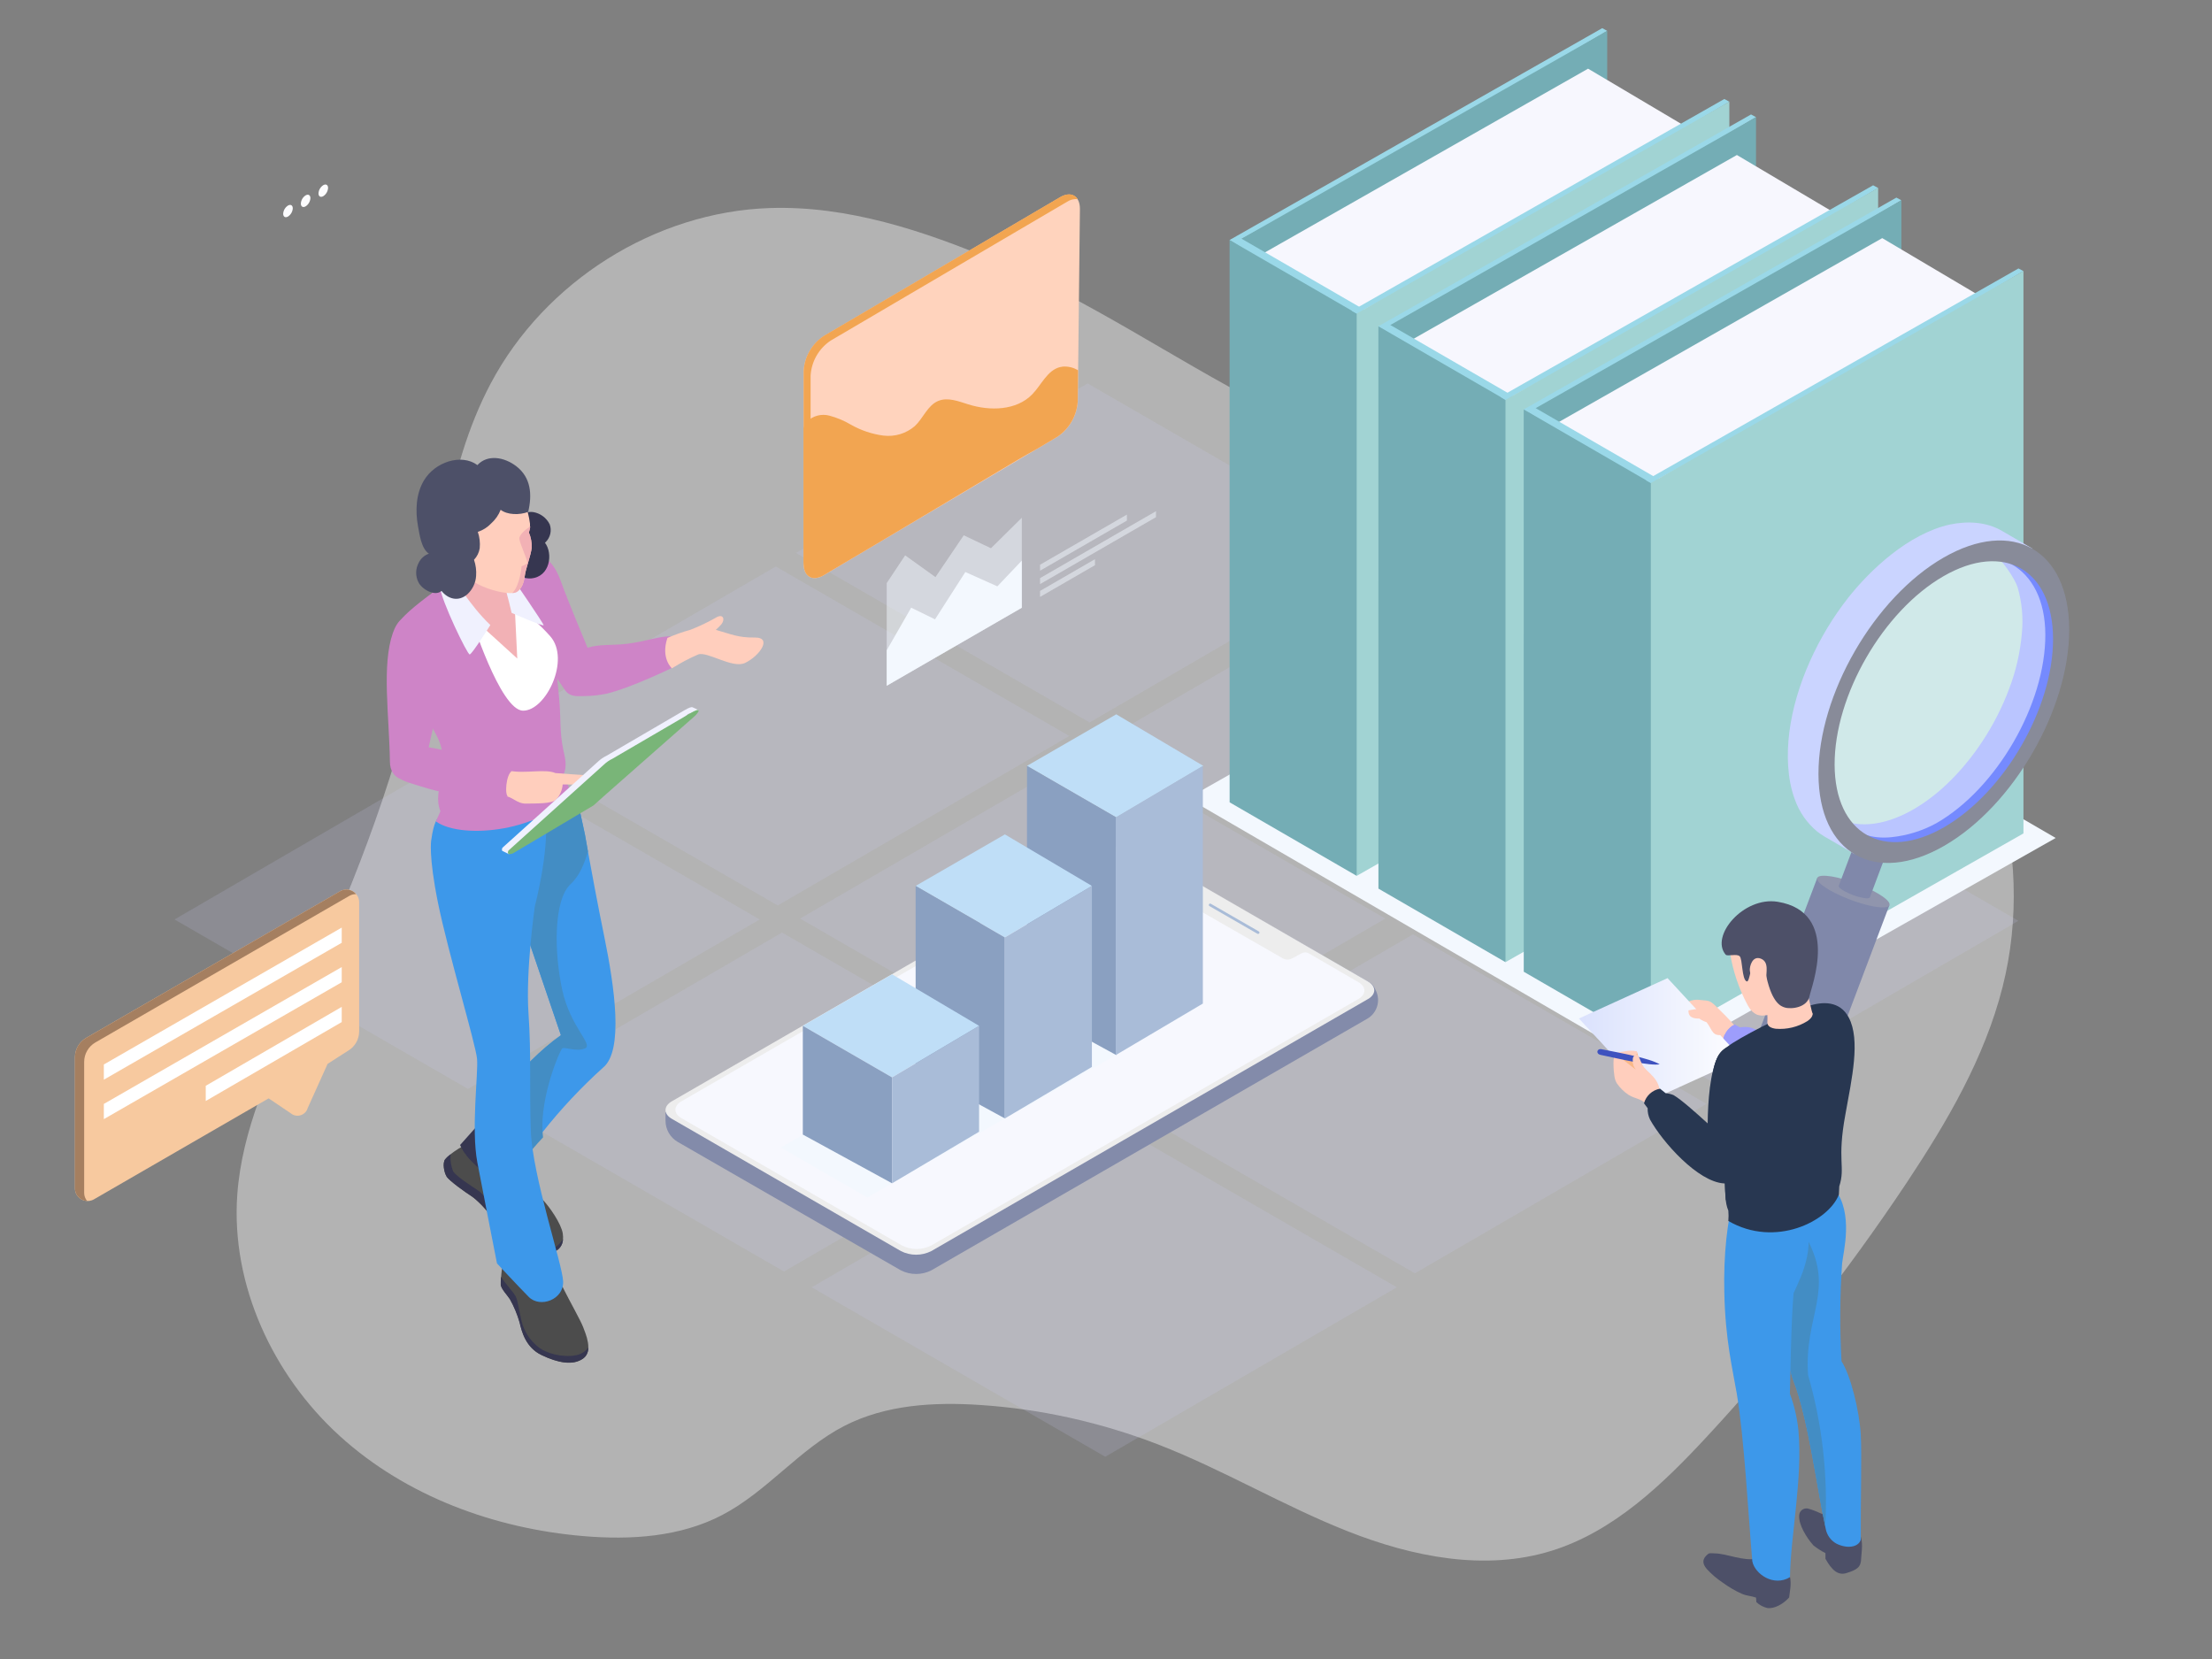 <?xml version="1.0" encoding="utf-8"?>
<!-- Generator: Adobe Illustrator 16.0.0, SVG Export Plug-In . SVG Version: 6.00 Build 0)  -->
<!DOCTYPE svg PUBLIC "-//W3C//DTD SVG 1.1//EN" "http://www.w3.org/Graphics/SVG/1.1/DTD/svg11.dtd">
<svg version="1.1" id="图层_1" xmlns="http://www.w3.org/2000/svg" xmlns:xlink="http://www.w3.org/1999/xlink" x="0px" y="0px"
	 width="907.09px" height="680.309px" viewBox="0 0 907.09 680.309" enable-background="new 0 0 907.09 680.309"
	 xml:space="preserve">
<rect x="0" y="0" width="907.09" height="680.309" fill="#808080" stroke="none"/>
<g id="图层_2">
	<path opacity="0.5" fill="#E6E6E6" d="M408.35,107.055c-29.557-12.408-60.807-22.811-92.746-21.738
		c-46.954,1.582-92.099,29.964-114.365,71.912c-18.821,35.547-21.333,77.325-29.549,116.853
		c-10.122,48.699-29.335,94.912-49.842,140.109c-11.015,24.273-22.634,49.059-24.549,75.732
		c-2.626,37.033,14.672,74.055,41.946,98.871c27.273,24.818,63.565,38.043,100.029,41.131c19.401,1.635,39.679,0.371,56.953-8.691
		c18.273-9.553,31.636-27.035,49.981-36.482c17.005-8.748,36.824-9.871,55.899-8.588c24.702,1.621,49.167,7.059,72.877,16.197
		c26.587,10.318,51.291,25.168,77.82,35.633s56.184,16.389,83.367,7.971c25.523-7.896,45.769-27.363,64.024-47.084
		c29.42-31.699,56.775-66.49,81.789-104.02c16.488-24.828,31.848-51.045,39.213-80.053c14.065-55.472-4.78-118.276-46.947-156.477
		c-34.933-31.663-81.928-45.642-127.947-54.134c-41.971-7.823-90.529-8.597-129.104-28.521
		C480.408,146.625,446.94,123.252,408.35,107.055z"/>
</g>
<g opacity="0.15">
	<polygon fill="#CFCFFF" points="191.148,307.547 71.551,377.047 191.927,446.543 311.522,377.047 	"/>
	<polygon fill="#CFCFFF" points="320.707,382.424 201.125,451.922 321.5,521.422 441.081,451.922 	"/>
	<polygon fill="#CFCFFF" points="452.438,458.395 332.856,527.891 453.231,597.391 572.813,527.891 	"/>
</g>
<g opacity="0.15">
	<polygon fill="#CFCFFF" points="318.13,232.311 198.548,301.81 318.924,371.309 438.505,301.81 	"/>
	<polygon fill="#CFCFFF" points="447.703,307.188 328.122,376.686 448.498,446.184 568.079,376.686 	"/>
	<polygon fill="#CFCFFF" points="579.435,383.159 459.838,452.657 580.214,522.155 699.81,452.657 	"/>
</g>
<polygon opacity="0.15" fill="#CFCFFF" enable-background="new    " points="446.01,157.254 326.429,226.753 446.804,296.251 
	566.386,226.753 "/>
<polygon opacity="0.15" fill="#CFCFFF" enable-background="new    " points="575.584,232.131 456.003,301.63 576.378,371.127 
	695.959,301.63 "/>
<polygon opacity="0.15" fill="#CFCFFF" enable-background="new    " points="707.315,308.102 587.733,377.6 708.109,447.098 
	827.69,377.6 "/>
<polygon fill="#F3F8FE" points="653.143,233.314 842.987,343.637 676.963,437.645 487.104,327.323 "/>
<polygon fill="#9AD8E8" points="657.038,11.545 504.229,98.422 506.28,99.531 580.543,59.066 659.075,12.654 "/>
<polygon fill="#74ADB5" points="659.075,12.654 506.265,99.531 506.265,330.125 659.075,243.247 "/>
<polygon fill="#F7F7FE" points="651.24,28.16 516.542,104.745 559.494,127.906 611.404,99.606 691.569,52.07 "/>
<polygon fill="#9AD8E8" points="560.108,127.382 507.883,97.164 504.242,98.453 554.67,130.348 "/>
<polygon fill="#74ADB5" points="565.562,130.258 556.468,128.64 504.229,98.422 504.242,329.016 556.348,359.172 576.139,281.27 "/>
<polygon fill="#9AD8E8" points="707.105,40.594 554.296,127.471 556.363,128.595 630.625,88.115 709.157,41.703 "/>
<polygon fill="#A1D3D3" points="709.157,41.703 556.348,128.58 556.348,359.172 709.157,272.296 "/>
<polygon fill="#9AD8E8" points="718.057,46.932 565.247,133.808 567.299,134.917 641.562,94.438 720.095,48.041 "/>
<polygon fill="#74ADB5" points="720.095,48.041 567.284,134.917 567.284,365.51 720.095,278.633 "/>
<polygon fill="#F7F7FE" points="712.259,63.561 577.563,140.131 620.514,163.292 672.423,134.992 752.589,87.456 "/>
<polygon fill="#9AD8E8" points="621.127,162.768 568.902,132.55 565.263,133.838 615.689,165.733 "/>
<polygon fill="#74ADB5" points="626.581,165.644 617.487,164.026 565.247,133.808 565.263,364.401 617.366,394.559 637.157,316.656 
	"/>
<polygon fill="#9AD8E8" points="768.125,75.98 615.226,162.708 617.382,163.981 691.646,123.501 770.178,77.089 "/>
<polygon fill="#A1D3D3" points="770.178,77.089 617.366,163.966 617.366,394.559 770.178,307.682 "/>
<polygon fill="#9AD8E8" points="777.653,81.029 624.843,167.906 626.91,169.015 701.173,128.535 779.705,82.123 "/>
<polygon fill="#74ADB5" points="779.705,82.123 626.896,169 626.896,399.592 779.705,312.716 "/>
<polygon fill="#F7F7FE" points="771.854,97.644 637.172,174.228 680.124,197.375 732.02,169.089 812.199,121.539 "/>
<polygon fill="#9AD8E8" points="680.738,196.85 628.498,166.648 624.857,167.906 675.3,199.816 "/>
<polygon fill="#74ADB5" points="686.191,199.741 677.082,198.108 624.843,167.906 624.857,398.485 676.963,428.641 696.769,350.739 
	"/>
<polygon fill="#9AD8E8" points="827.735,110.078 674.926,196.955 676.978,198.063 751.24,157.583 829.772,111.171 "/>
<polygon fill="#A1D3D3" points="829.772,111.171 676.963,198.063 676.963,428.641 829.772,341.764 "/>
<path fill="#8088AA" d="M716.648,435.444l28.554-75.402l29.604,11.146l-28.675,75.939c-1.737,2.998-14.981-1.244-17.064-2.037
	C725.833,443.864,715.569,439.067,716.648,435.444z"/>
<path fill="#9095AD" d="M748.963,359.159c5.483,0.375,14.862,3.58,20.974,7.145c6.113,3.566,6.623,6.143,1.14,5.768
	c-5.483-0.373-14.877-3.594-20.974-7.16C744.005,361.344,743.466,358.768,748.963,359.159z"/>
<path fill="#8088AA" d="M754.042,363.202l6.951-18.441l12.42,5.574l-6.637,17.662c-0.12,0.299-0.645,0.449-1.618,0.375
	c-2.443-0.305-4.821-1.004-7.041-2.068c-0.494-0.209-1.004-0.463-1.498-0.719s-2.202-1.213-2.563-1.992
	C754.014,363.467,754.008,363.331,754.042,363.202z"/>
<path fill="#758AFE" d="M752.843,335.008c10.083,5.874,22.473,2.308,31.852-3.131c11.325-6.532,20.974-16.898,28.135-27.73
	c4.506-6.792,8.227-14.075,11.086-21.708c2.771-7.284,4.521-14.917,5.198-22.682c0.625-6.365,0.035-12.792-1.738-18.937
	c-1.048-3.356-6.651-11.985-11.115-14.981c4.529-0.121,8.956,1.353,12.51,4.165c12.719,8.659,17.259,20.27,14.353,41.678
	c-3.746,27.506-25.305,57.918-41.559,68.255c-7.731,4.929-21.648,9.289-30.638,7.117
	C765.219,345.719,759.615,341.51,752.843,335.008z"/>
<path fill="#CAD4FF" d="M733.757,300.296c2.487-19.551,11.986-39.746,24.195-55.236c8.989-11.386,24.704-26.218,41.633-29.963
	c7.236-1.498,14.981-1.139,21.379,2.607l12.584,7.311c-46.188-13.334-114.862,78.068-72.84,125.319l-12.568-7.311
	c-1.047-0.617-2.049-1.309-2.996-2.068c-4.158-3.46-7.306-7.978-9.109-13.079C732.858,319.397,732.649,309.27,733.757,300.296z"/>
<path opacity="0.5" fill="#FFFFFF" enable-background="new    " d="M792.409,234.438c24.72-14.263,46.263-2.577,46.337,25.843
	c0.076,28.419-19.91,63.071-44.674,77.289c-5.693,3.122-11.954,5.071-18.413,5.737c-16.328,1.723-27.864-10.067-27.924-31.565
	C747.705,283.322,767.675,248.715,792.409,234.438z"/>
<path fill="#888B99" d="M797.278,339.188c-24.734,14.291-44.84,2.83-44.944-25.589c-0.104-28.419,19.896-63.026,44.63-77.304
	c24.734-14.277,44.839-2.816,44.944,25.604C842.013,290.319,822.013,324.851,797.278,339.188z M745.713,317.435
	c0.089,32.63,23.19,45.782,51.595,29.394c28.405-16.39,51.312-56.136,51.222-88.765c-0.09-32.629-23.161-45.769-51.565-29.378
	C768.56,245.075,745.622,284.806,745.713,317.435L745.713,317.435z"/>
<path fill="#838BAA" d="M272.916,459.594v-3.418L455.089,349.18c3.416-1.979,7.49-3.176,10.861-1.213l95.642,54.906
	c0.912,0.523,1.645,1.313,2.097,2.262l0.539,1.109c2.026,4.168,0.482,9.193-3.535,11.506L381.89,520.958
	c-3.913,1.961-8.521,1.961-12.435,0l-91.521-52.676C274.833,466.487,272.92,463.176,272.916,459.594z"/>
<path fill="#EDEDED" d="M275.493,458.799c-3.431-1.977-3.431-5.199,0-7.178L454.579,348.25c3.909-1.977,8.525-1.977,12.436,0
	l93.979,54.248c3.415,1.977,3.415,5.213,0,7.176L381.89,513.047c-3.909,1.977-8.526,1.977-12.435,0L275.493,458.799z"/>
<path fill="#F7F8FE" d="M279.433,458.53c-3.281-1.902-3.281-5.02,0-6.908l175.162-101.109c3.767-1.906,8.218-1.906,11.984,0
	l16.48,9.74c0.759,0.439,1.017,1.41,0.577,2.168c-0.118,0.205-0.278,0.379-0.473,0.512l-1.813,1.273
	c-0.869,0.498-1.169,1.607-0.672,2.475c0.159,0.281,0.392,0.514,0.672,0.672L526.056,393c1.197,0.666,2.653,0.666,3.85,0
	l3.881-2.098c0.889-0.479,1.958-0.479,2.847,0l20.404,11.85c3.281,1.904,3.281,5.02,0,6.922l-175.162,101.08
	c-3.768,1.908-8.219,1.908-11.986,0L279.433,458.53z"/>
<path fill="#A9BCD8" d="M515.913,382.977c-0.1,0.006-0.199-0.021-0.284-0.074l-19.686-11.355c-0.246-0.182-0.298-0.529-0.116-0.775
	c0.151-0.203,0.421-0.279,0.656-0.184l19.715,11.357c0.268,0.146,0.363,0.484,0.216,0.752c-0.002,0.004-0.005,0.006-0.007,0.01
	C516.307,382.885,516.115,382.989,515.913,382.977z"/>
<polygon fill="#F3F8FE" points="490.819,413.122 455.194,392.821 391.793,429.915 391.208,429.571 320.182,470.575 355.688,491.084 
	357.186,490.215 357.201,490.215 358.699,489.346 358.699,489.346 360.197,488.475 360.197,488.493 361.71,487.624 361.71,487.624 
	363.208,486.752 363.208,486.752 364.707,485.885 364.722,485.885 366.219,485.016 366.219,485.016 367.718,484.147 
	367.718,484.147 369.23,483.278 369.23,483.293 370.729,482.424 370.729,482.424 372.228,481.555 372.242,481.555 373.741,480.688 
	373.741,480.688 375.238,479.819 375.238,479.819 376.752,478.948 376.752,478.965 378.25,478.094 378.25,478.094 379.748,477.225 
	379.763,477.225 381.261,476.356 381.261,476.356 382.759,475.489 382.759,475.489 384.272,474.62 384.272,474.633 385.771,473.766 
	385.771,473.766 387.269,472.897 387.283,472.897 388.782,472.028 388.782,472.028 390.28,471.159 390.28,471.159 391.793,470.29 
	391.793,470.29 393.291,469.42 393.291,469.436 394.789,468.567 394.805,468.567 396.302,467.698 396.302,467.698 397.8,466.829 
	397.8,466.829 399.313,465.959 399.313,465.959 400.811,465.092 400.811,465.106 402.31,464.237 402.325,464.237 403.822,463.37 
	403.822,463.37 405.321,462.5 405.321,462.5 406.819,461.629 406.834,461.629 408.333,460.76 408.333,460.778 409.83,459.891 
	409.846,459.907 411.328,459.038 411.344,459.038 412.841,458.168 412.857,458.168 414.339,457.301 414.355,457.301 
	415.853,456.432 415.853,456.432 417.352,455.563 417.366,455.579 419.569,454.274 420.033,454.53 421.531,453.661 421.531,453.661 
	423.029,452.778 423.029,452.778 424.527,451.907 424.527,451.907 426.025,451.038 426.025,451.038 427.523,450.155 
	427.523,450.155 429.021,449.286 429.021,449.286 430.52,448.417 430.52,448.417 432.018,447.532 432.033,447.532 433.516,446.665 
	433.531,446.665 435.029,445.78 435.029,445.78 436.527,444.913 436.527,444.913 438.025,444.043 438.025,444.043 439.523,443.159 
	439.523,443.159 441.021,442.29 441.021,442.29 442.521,441.407 442.521,441.42 444.018,440.538 444.018,440.538 445.516,439.667 
	445.516,439.667 447.015,438.784 447.015,438.784 448.513,437.915 448.513,437.915 450.01,437.032 450.025,437.047 451.509,436.161 
	451.523,436.161 453.007,435.293 453.021,435.293 454.505,434.409 454.521,434.409 456.018,433.542 456.018,433.542 
	457.516,432.672 457.516,432.672 459.015,431.788 459.015,431.788 460.513,430.918 460.513,430.918 462.011,430.036 
	462.011,430.049 463.508,429.167 463.508,429.167 465.007,428.295 465.007,428.295 466.505,427.413 466.505,427.413 
	468.003,426.543 468.003,426.543 469.502,425.676 469.502,425.676 470.999,424.79 471.014,424.79 472.497,423.922 472.513,423.922 
	473.996,423.038 474.011,423.053 475.494,422.17 475.509,422.17 476.991,421.301 477.007,421.301 478.489,420.417 478.505,420.417 
	479.988,419.547 480.003,419.547 481.486,418.665 481.502,418.678 "/>
<polygon fill="#BFDEF7" points="421.141,314.064 457.741,292.925 493.441,314.064 457.741,335.188 "/>
<polygon fill="#8AA0C1" points="421.141,314.064 421.141,412.67 457.741,432.655 457.741,335.188 "/>
<polygon fill="#A9BCD8" points="493.262,314.064 493.262,411.534 457.562,432.655 457.562,335.188 "/>
<polygon fill="#BFDEF7" points="375.478,363.293 412.078,342.168 447.763,363.293 412.078,384.417 "/>
<polygon fill="#8AA0C1" points="375.478,363.293 375.478,438.663 412.078,458.649 412.078,384.417 "/>
<polygon fill="#A9BCD8" points="447.763,363.293 447.763,437.526 412.078,458.649 412.078,384.417 "/>
<polygon fill="#BFDEF7" points="329.215,420.67 365.815,399.547 401.5,420.67 365.815,441.811 "/>
<polygon fill="#8AA0C1" points="329.215,420.67 329.215,465.254 365.815,485.243 365.815,441.811 "/>
<polygon fill="#A9BCD8" points="401.5,420.67 401.5,464.102 365.815,485.243 365.815,441.811 "/>
<path fill="#FFD3BD" d="M329.545,231.217c0,5.258,3.701,7.371,8.225,4.689l95.88-56.81c4.86-3.261,7.936-8.588,8.33-14.427
	l0.869-79.042c0-5.258-3.611-7.386-8.135-4.719l-96.93,56.929c-4.855,3.232-7.907,8.559-8.24,14.382V231.217z"/>
<path fill="#F2A551" d="M329.545,230.468v-54.937c0.315-1.008,0.824-1.945,1.499-2.757c2.389-2.283,5.788-3.172,8.989-2.352
	c3.157,0.835,6.182,2.106,8.988,3.775c4.066,2.301,8.537,3.802,13.168,4.42c4.688,0.598,9.41-0.824,12.989-3.911
	c3.446-3.266,5.214-8.51,9.604-10.307c3.91-1.603,8.27,0.165,12.299,1.423c8.883,2.786,19.686,2.562,26.188-4.09
	c3.805-3.895,6.172-9.888,11.446-11.206c0.329,0,0.644-0.135,0.974-0.179c2.237-0.194,4.478,0.331,6.397,1.498l-0.135,12.824
	c-0.396,5.839-3.471,11.167-8.33,14.427l-8.09,4.809c-5.438,2.997-10.802,6.217-16.149,9.408l-45.274,26.967l-26.337,15.611
	c-0.968,0.603-2.058,0.987-3.191,1.124c-0.363,0.051-0.73,0.051-1.093,0c-2.188-0.6-3.176-3.116-3.716-5.318
	C329.65,231.262,329.65,230.888,329.545,230.468z"/>
<path fill="#F2A551" d="M332.407,233.135v-79.072c0.33-5.828,3.382-11.161,8.24-14.396l96.929-56.93
	c1.29-0.843,2.827-1.223,4.36-1.079c-1.363-2.217-4.075-2.667-7.221-0.824l-96.93,56.929c-4.855,3.232-7.907,8.56-8.24,14.382
	v79.072c0,3.371,1.499,5.438,3.82,5.783C332.695,235.825,332.364,234.487,332.407,233.135z"/>
<polygon opacity="0.5" fill="#F3F8FE" enable-background="new    " points="363.628,239.112 371.178,227.742 383.613,236.655 
	395.208,219.517 406.37,224.82 419.014,212.326 419.014,249.225 363.628,281.21 "/>
<polygon opacity="0.5" fill="#F3F8FE" enable-background="new    " points="462.115,213.479 426.504,234.034 426.504,231.577 
	462.115,211.022 "/>
<polygon opacity="0.5" fill="#F3F8FE" enable-background="new    " points="474.041,212.086 426.504,239.532 426.504,237.075 
	474.041,209.629 "/>
<polygon opacity="0.5" fill="#F3F8FE" enable-background="new    " points="449.021,231.771 426.504,244.775 426.504,242.318 
	449.021,229.314 "/>
<polygon fill="#F3F8FE" points="363.628,266.648 373.65,249.195 383.434,253.974 395.868,234.573 408.992,240.446 419.014,229.899 
	419.014,249.225 363.628,281.21 "/>
<path fill="#FFCEBD" d="M711.465,420.731c-2.667-3.086-5.244-5.633-8.045-8.33c-2.293-2.201-2.906-2.021-5.873-2.293
	c-2.262-0.408-4.593,0.092-6.486,1.396c-1.92,0.965-3.461,2.547-4.374,4.492c-1.259,3.791,6.83,2.998,7.564,3.236
	c1.769,2.264,2.502,4.15,5.079,5.139c4.27,1.619,5.827,1.408,7.791,3.955L711.465,420.731z"/>
<path fill="#FFCEBD" d="M702.116,417.811c-2.111-1.982-4.461-3.693-6.996-5.094h-0.419l-2.712,0.674
	c-1.094,1.676-3.221,3.551-5.094,2.232c-0.052,0.105-0.097,0.217-0.135,0.328c-0.794,2.021,0.778,4.15,1.857,4.105
	c2.607-0.09,4.494-1.02,5.634-0.734c1.768,2.262,2.501,4.15,5.078,5.139c4.27,1.619,5.827,1.408,7.791,3.955l2.741-4.779
	L702.116,417.811z"/>
<path fill="#9D9DFC" d="M733.532,452.491c-3.146-2.996-19.161-14.637-23.551-19.789c-0.616-0.951-1.059-2.008-1.303-3.117
	l-2.232-1.992c0.037-3.227,1.934-6.146,4.869-7.49l2.247,1.229c1.574-0.33,3.204-0.27,4.749,0.18
	c9.978,3.58,28.974,15.445,30.906,26.174C750.626,455.188,737.578,454.979,733.532,452.491z"/>
<linearGradient id="SVGID_1_" gradientUnits="userSpaceOnUse" x1="4111.894" y1="403.358" x2="4159.255" y2="403.358" gradientTransform="matrix(-1.411 0 0 -1.411 6517.983 995.197)">
	<stop  offset="0" style="stop-color:#FFFFFF"/>
	<stop  offset="1" style="stop-color:#DBE2FD"/>
</linearGradient>
<polygon fill="url(#SVGID_1_)" points="683.824,401.106 714.327,434.108 677.982,450.665 647.479,417.661 "/>
<path fill="#FFCEBD" d="M707.315,424.088c-5.258,1.496-4.975-1.709-7.491-4.9c-1.063-0.355-2.072-0.861-2.996-1.498
	c-3.775,0.074-4.494-1.498-4.419-3.371c1.242-0.209,3.685-0.658,4.748-0.734c5.453,1.199,9.229,0.645,12.45,5.799
	C710.775,421.196,708.439,421.284,707.315,424.088z"/>
<path fill="#4D5068" d="M743.645,633.737c1.532,1.217,3.184,2.275,4.929,3.16v2.309c2.638,4.748,5.17,6.904,8.511,5.902
	c4.658-1.408,6.066-2.592,6.127-5.994c0.524-5.842,0.644-6.936-0.885-11.219c-3.059-2.182-6.469-3.824-10.082-4.855
	c-2.696-0.883-6.772-3.311-10.696-4.375c-1.601-0.422-3.239,0.533-3.661,2.133c-0.064,0.244-0.098,0.492-0.1,0.742
	C737.578,625.182,740.708,630.471,743.645,633.737z"/>
<path fill="#4D5068" d="M729.787,643.7c-1.303-0.361-4.659-5.617-9.348-4.586c-5.648,1.244-12.195-2.053-17.289-2.111
	c-0.914,0-2.052-0.24-2.606,0.18c-2.428,1.857-2.728,3.789-0.629,6.232c1.997,2.168,4.252,4.084,6.711,5.709
	c2.372,1.73,4.918,3.211,7.596,4.418c2.292,0.988,3.835,0.854,5.902,1.604l0.12,1.857c1.303,1.213,2.906,2.057,4.645,2.443
	c2.921,0.252,6.337-1.666,8.794-4.346c0.27-2.996,1.333-6.111-0.195-10.605L729.787,643.7z"/>
<path fill="#3D98EA" d="M726.971,503.803c1.498,12.27,4.494,52.193,8.479,62.398c5.993,15.309,9.647,44.014,13.258,60.867
	c0.508,2.488,2.064,4.635,4.27,5.889c4.211,2.172,8.989,1.707,10.083-1.5c-0.104-15.773,0.464-34.457,0-43.145
	c-0.554-9.693-4.18-24.434-7.895-30.084c-0.767-13.365-0.688-26.764,0.239-40.117c0.449-4.646,4.809-20.346-2.996-30.473
	L726.971,503.803z"/>
<path fill="#438DC4" d="M726.971,503.803c1.498,12.27,4.494,52.193,8.479,62.398c5.993,15.309,9.423,42.92,13.034,59.758
	c1.164-20.957-1.217-41.961-7.041-62.127c-1.694-24.51,11.176-34.457-0.54-56.045L726.971,503.803z"/>
<path fill="#3D98EA" d="M712.199,571.399c3.087,18.232,4.794,50.682,6.382,68.838c1.019,5.215,8.764,10.592,15.445,6.52
	c0.271-17.273,5.274-40.615,3.461-60.24c-0.526-5.121-1.698-10.156-3.49-14.982c0.225-6.742,0.419-28.465,1.498-41.215
	c3.49-7.596,10.322-20.672,2.906-35.023c-5.887,2.289-21.349,1.496-27.341-4.271c-2.771,9.514-4.329,23.67-3.955,39.041
	C707.51,549.571,710.536,561.555,712.199,571.399z"/>
<path fill="#283751" d="M754.237,486.514l-0.15,3.357c-4.285,11.039-26.218,21.945-45.334,10.814c0.122-1.404,0.122-2.818,0-4.225
	c-0.707-1.732-1.083-3.582-1.108-5.451c-0.554-6.428-0.3-17.979-0.374-18.43c-1.888-14.066-7.49-27.324-3.221-38.396
	c0.951-2.055,2.475-3.793,4.39-5.004c3.984-3.207,22.816-13.107,32.958-16.553c6.068-2.084,13.14-2.172,16.72,4.598
	c4.898,9.244,1.288,24.99-1.349,39.701C753.203,476.163,756.873,478.334,754.237,486.514z"/>
<path fill="#283751" d="M707.704,492.116c0-0.344-0.074-0.717-0.104-1.105c-0.555-6.428-0.3-17.979-0.374-18.43
	c-1.888-14.066-8-27.52-3.222-38.395c2.802-6.369,11.356-6.969,15.656-0.557c3.235,4.855,2.606,12.795,2.217,25.799
	c-0.27,9.215,0.135,30.561-4.704,33.723C715.525,494.229,712.304,493.84,707.704,492.116z"/>
<path fill="#F9B888" d="M672.423,441.959l-4.149,0.285l-4.149-2.309l-1.213-5.467l2.591-2.322c3.146-0.193,4.779-1.393,5.528-0.928
	S672.184,435.338,672.423,441.959z"/>
<path fill="#FFCEBD" d="M683,449.946c-0.83-0.67-1.588-1.422-2.262-2.248c-0.287-2.678-1.564-5.15-3.581-6.936
	c-2.996-2.787-3.386-3.148-4.329-5.439c-0.262-0.725-0.573-1.43-0.93-2.111c-0.748-1.154-2.111-0.539-2.366,0.822
	c-0.117,1.104,0.048,2.217,0.479,3.236l0.944,1.5l-5.243-4.105c-0.899-0.945,7.64-1.393,5.304-3.58
	c-1.483-0.299-3.012-0.299-4.494,0c-1.272,0.145-2.529,0.396-3.761,0.748c-1.693,0.465-1.034,7.67-0.72,9.527
	c0.128,1.01,0.458,1.984,0.975,2.861c1.3,1.887,2.946,3.508,4.854,4.781c3.28,1.975,5.723,1.197,8.764,5.512L683,449.946z"/>
<path fill="#3E52BF" d="M656.754,430.258c8.224,1.648,19.475,3.598,23.85,6.189c-4.12,0.734-15.985-2.127-24.255-3.867
	C654.296,432.147,654.836,429.87,656.754,430.258z"/>
<path fill="#FFCEBD" d="M677.217,440.762c-2.995-2.787-3.385-3.148-4.329-5.439c-0.262-0.725-0.572-1.43-0.929-2.111
	c-0.749-1.154-2.112-0.539-2.366,0.822c-0.117,1.104,0.047,2.217,0.479,3.236l1.273,2.549L677.217,440.762z"/>
<path fill="#283751" d="M700.274,460.672c-5.064-4.602-10.742-9.664-13.934-11.566c-1.039-0.453-2.149-0.719-3.28-0.795
	l-2.322-1.871c-3.161,0.568-5.718,2.896-6.577,5.99l1.498,2.01c-0.055,1.609,0.279,3.207,0.975,4.658
	c5.078,9.139,19.564,25.604,30.411,26.201c1.383,0.074,2.761-0.193,4.016-0.777c1.843-0.764,2.202-3.445,2.682-5.213
	c3.761-13.979,5.902-19.148,7.49-32.795c1.034-8.988-0.764-13.678-4.314-16.014c-4.494-2.998-10.082-1.918-12.374,2.559
	C701.188,439.833,700.394,451.487,700.274,460.672z"/>
<path fill="#FFCEBD" d="M709.173,387.069c0.455-3.385,2.771-6.227,5.992-7.355c3.197-1.029,6.62-1.133,9.872-0.301
	c0.908,0.154,1.784,0.457,2.593,0.898c0.764,0.434,1.378,1.078,2.097,1.588c0.72,0.512,2.997,8.615,3.821,12.631
	c0.568,2.646,0.91,5.338,1.019,8.045c0.106,2.721-0.486,5.424-1.724,7.85c-1.502,2.666-3.977,4.645-6.905,5.527
	c-0.909,0.285-1.851,0.451-2.802,0.494c-0.949,0.064-1.899-0.078-2.786-0.418c-1.333-0.656-2.437-1.701-3.162-2.996l0,0
	c-0.179-0.287-0.344-0.57-0.509-0.854c-3.643-6.76-6.1-14.092-7.267-21.68C709.188,389.37,709.107,388.217,709.173,387.069z"/>
<path fill="#FED6D6" d="M720.844,417.735c0.006-0.039,0.006-0.08,0-0.119V417.735z"/>
<path fill="#FFCEBD" d="M737.532,392.133l5.769,23.818c0,0-18.847,7.895-18.547,3.205c0.584-8.988-4.346-17.332-4.346-17.332
	L737.532,392.133z"/>
<path fill="#FFCEBD" d="M727.001,416.821c3.867-2.402,8.405-3.502,12.943-3.131c3.911,0.525,4.494,2.787,1.214,5.049
	c-3.868,2.402-8.405,3.502-12.943,3.131C724.304,421.344,723.75,419.083,727.001,416.821z"/>
<path fill="#4D5068" d="M728.963,369.795c25.993,4.225,13.693,35.326,13.094,38.621c-0.868,4.764-7.49,5.572-10.202,4.719
	c-1.408-0.449-5.063-1.617-7.49-12.568c-0.226-1.064-0.839-5.662-4.495-5.709c-1.978,0-2.308,8.121-3.596,7.598
	c-2.037-0.826-1.663-9.156-2.876-10.322c-1.213-1.17-5.049,0.178-5.753-0.66C701.188,383.846,714.985,367.534,728.963,369.795z"/>
<path fill="#FFCEBD" d="M722.012,393.09c3.685,1.379,2.053,5.994,2.338,8.436c0.149,1.318-0.3,4.418-2.788,4.148
	c-1.962-0.225-3.85-5.992-4-7.67C717.413,396.327,718.581,391.817,722.012,393.09z"/>
<path fill="#FCFCFE" d="M118.083,84.295c1.079-0.63,1.962-0.135,1.978,1.123c-0.08,1.376-0.809,2.633-1.963,3.386
	c-1.078,0.629-1.962,0.121-1.977-1.124C116.199,86.304,116.928,85.047,118.083,84.295z"/>
<path fill="#FCFCFE" d="M125.319,80.115c1.094-0.629,1.963-0.12,1.978,1.124c-0.081,1.376-0.809,2.632-1.963,3.385
	c-1.079,0.629-1.962,0.12-1.962-1.123C123.439,82.125,124.164,80.865,125.319,80.115z"/>
<path fill="#FCFCFE" d="M132.556,75.936c1.094-0.629,1.977-0.12,1.977,1.124c-0.072,1.378-0.803,2.638-1.962,3.386
	c-1.079,0.629-1.963,0.12-1.963-1.124C130.675,77.945,131.4,76.686,132.556,75.936z"/>
<path fill="#F7C99F" d="M147.282,369.975v52.975c-0.001,3.285-1.753,6.322-4.599,7.969l-8.344,5.348l-8.135,18.068
	c-0.639,2.322-3.038,3.686-5.359,3.047c-0.286-0.076-0.564-0.184-0.828-0.32l-9.843-6.65L38.578,491.79
	c-2.47,1.463-5.659,0.648-7.123-1.82c-0.48-0.811-0.731-1.736-0.727-2.676v-53.723c0.004-3.291,1.764-6.328,4.614-7.971
	l104.15-60.137c2.489-1.43,5.667-0.574,7.098,1.916C147.044,368.17,147.283,369.063,147.282,369.975z"/>
<path fill="#A57F60" d="M34.518,489.211v-53.738c0-3.293,1.752-6.334,4.599-7.986l104.151-60.119
	c0.839-0.488,1.801-0.727,2.771-0.689c-1.595-1.957-4.372-2.471-6.562-1.215L35.342,425.6c-2.851,1.643-4.61,4.68-4.614,7.971
	v53.752c0.006,2.797,2.224,5.088,5.018,5.184C34.957,491.59,34.521,490.42,34.518,489.211z"/>
<polygon fill="#FFFFFF" points="42.578,436.522 140.136,380.387 140.136,386.618 42.578,442.754 "/>
<polygon fill="#FFFFFF" points="42.578,452.7 140.136,396.567 140.136,402.799 42.578,458.934 "/>
<polygon fill="#FFFFFF" points="84.375,445.256 140.136,412.897 140.136,419.129 84.375,451.487 "/>
<path fill="#4C4C4C" d="M213.65,480.657c2.629,3.836,5.496,7.504,8.584,10.98c3.191,3.207,7.985,10.34,8.554,14.232
	c0.57,3.895-0.809,6.578-4.135,7.656s-14.472-0.748-18.322-4.074c-3.031-2.746-5.363-6.178-6.801-10.01
	c-1.184-2.771-6.203-7.652-8.314-8.988c-2.113-1.332-8.989-6.201-10.053-7.939c-1.064-1.738-1.738-5.484-0.659-7.041
	c1.079-1.559,8.689-7.609,14.562-7.656C202.938,467.772,213.65,480.657,213.65,480.657z"/>
<path fill="#363650" d="M184.751,473.346c-0.173,2.365,0.186,4.742,1.048,6.951c1.079,1.918,7.655,6.203,10.143,7.791
	c2.487,1.588,5.348,5.871,7.086,10.336c1.224,3.719,3.208,7.143,5.828,10.053c2.532,2.637,13.153,4.135,17.003,3.627
	c2.037-0.256,3.82-2.158,5.019-3.941c-0.08,2.514-1.795,4.682-4.225,5.334c-3.341,1.078-14.472-0.75-18.322-4.076
	c-3.031-2.746-5.363-6.178-6.801-10.006c-1.184-2.773-6.203-7.656-8.314-8.99c-2.113-1.332-8.989-6.203-10.053-7.939
	c-1.064-1.738-1.738-5.484-0.659-7.043C183.166,474.657,183.92,473.952,184.751,473.346z"/>
<path fill="#363650" d="M199.612,481.631c0,0-8.449-5.902-10.937-12.092l9.258-10.381L199.612,481.631z"/>
<path fill="#4C4C4C" d="M225.56,517.6c0,0,4.105,7.986,5.993,11.805c1.888,3.82,6.622,12.227,7.596,14.848
	c0.974,2.621,4.225,9.826,0,12.854c-4.225,3.027-10.397,1.77-17.019-1.379c-6.622-3.145-8.165-9.811-8.989-13.406
	c-0.951-3.344-2.294-6.561-4-9.588c-0.689-1.154-3.715-4.346-3.715-5.889s-0.104-9.828,3.086-13.709
	C211.702,509.256,225.56,517.6,225.56,517.6z"/>
<path fill="#363650" d="M213.05,542.321c-0.952-3.344-2.294-6.561-4-9.588c-0.689-1.154-3.715-4.346-3.715-5.889
	c0-0.51,0-1.754,0.09-3.326c1.917,3.102,5.318,6.531,6.083,8.18c0.974,2.113,1.364,5.994,2.397,10.158
	c1.04,4.1,3.385,7.748,6.682,10.396c3.311,2.801,10.052,4.494,15.416,3.535c2.113-0.326,4.007-1.486,5.258-3.219
	c0.071,1.752-0.717,3.428-2.112,4.494c-4.225,2.996-10.397,1.766-17.019-1.379C215.507,552.538,213.904,545.917,213.05,542.321z"/>
<path fill="#3D98EA" d="M197.485,458.95l12.944,24.883l0.18-0.584c1.603-4.959,6.277-11.986,11.88-18.982
	c7.534-9.518,15.853-18.389,24.869-26.518c8.39-6.92,4.689-32.852,0.495-53.422c-2.756-13.408-5.303-27.207-6.756-35.176
	c-0.719-4.002-1.169-6.547-1.214-6.832l0,0l-3.61-16.809l-12.389,9.978l-10.637,39.759l16.779,49.305
	C213.44,436.073,197.485,458.95,197.485,458.95z"/>
<path fill="#438DC4" d="M197.485,458.95l12.944,24.883l0.18-0.584c1.498-4.496,6.247-10.592,12.09-16.854
	c-0.09-0.705-0.165-1.41-0.21-2.129c-0.943-14.682,7.057-33.557,8.076-34.322c1.018-0.764,5.678,1.498,9.303,0
	c3.626-1.496-5.992-8.764-9.303-23.969c-3.312-15.207-3.716-36.928,3.55-43.553c3.521-3.219,5.693-8.627,6.982-13.316
	c-0.719-4-1.169-6.547-1.214-6.832l0,0l-3.61-16.809l-12.39,9.978l-10.637,39.761l16.779,49.303
	C213.44,436.073,197.485,458.95,197.485,458.95z"/>
<path fill="#3D98EA" d="M176.84,344.536c0,0-1.198,6.143,2.802,25.859c4,19.715,15.446,57.826,15.985,63.82
	c0.539,5.992-2.472,28.777,0.12,42.457c2.592,13.678,8.06,41.439,8.06,41.439s8.345,8.986,13.019,13.721
	c4.674,4.736,14.472,1.064,14.097-6.396c-0.374-7.459-12.614-43.117-13.244-61.77c-0.629-18.65,0.24-30.561-0.958-48.148
	c-1.198-17.59,2.607-43.881,2.607-43.881s5.693-21.557,4.495-36.105c0,0-34.113,5.857-44.24,0
	C179.627,335.487,177.889,336.672,176.84,344.536z"/>
<path fill="#CE84C7" d="M213.11,229.33c0,0,10.727-8.075,16.914,9.109c2.846,7.955,9.378,23.461,10.921,27.191
	c4.959-1.588,9.902-0.854,16.344-1.648c7.775-0.974,13.484-3.266,17.888-2.997c-1.139,3.146,1.498,12.36,1.498,12.36
	s-16.884,8.375-27.82,11.101c-3.13,0.649-6.317,0.985-9.513,1.004c-3.266,0.104-5.993,0.27-7.955-2.892
	c-3.908-5.908-8.181-11.567-12.794-16.944L213.11,229.33z"/>
<path fill="#FFCEBD" d="M273.695,261.599c3.075-1.335,6.239-2.457,9.468-3.355c3.486-1.354,6.87-2.957,10.127-4.794
	c3.191-2.098,4.24,0.359,2.517,2.576c-0.714,0.793-1.469,1.548-2.262,2.263c6.172,1.708,8.989,3.236,15.985,3.146
	c7.296-0.105,2.053,7.491-3.955,10.397c-5.184,2.517-15.551-4.884-19.296-3.446c-3.72,1.616-7.311,3.515-10.742,5.678
	C275.538,274.063,270.863,269.974,273.695,261.599z"/>
<path fill="#CE84C7" d="M179.103,301.765c6.861,13.633-2.247,21.273,1.499,30.921l-1.858,4.15
	c11.057,7.94,45.319,3.565,55.222-12.165l-2.862-7.086c1.708-3.745,0.375-7.67-0.135-10.172c-1.588-7.956-0.839-12.195-1.708-21.394
	c-0.24-2.472-0.479-4.958-0.734-7.491c0-0.509-0.09-1.019-0.15-1.498c3.016-2.11,5.149-5.257,5.993-8.839
	c1.231-5.278,0.14-10.831-2.997-15.25c-2.7-3.779-4.995-7.831-6.847-12.09c-0.352-2.337-0.852-4.648-1.498-6.922
	c-0.38-1.359-1.005-2.639-1.843-3.775c-2.517-3.596-7.026-5.408-14.861-2.113c-8.479,3.353-16.683,7.36-24.54,11.985
	c-3.565,2.202-14.801,10.591-17.229,13.992c-1.325,1.875-2.084,4.089-2.187,6.382C161.529,272.835,173.694,291.053,179.103,301.765z
	"/>
<path fill="#FFCEBD" d="M227.777,317.015c3.416,0.33,8.645,0.599,11.985,0.854c2.397,0.195,1.198,3.775-0.989,3.82
	c-2.188,0.046-7.791,0-7.806,0h-0.225c-0.166,2.274-1.088,4.426-2.622,6.113c-1.753,1.903-8.21,1.634-12.435,1.738
	c-3.746,0.09-5.993-3.221-8.719-2.997c-2.127-3.295,0.359-7.295,1.858-10.486C215.238,317.36,223.522,315.172,227.777,317.015z"/>
<path fill="#CE84C7" d="M161.095,259.592c-4.599,13.259-1.499,33.588-1.198,52.734c0,3.791,1.857,6.128,4.194,7.072
	c1.4,0.757,2.877,1.365,4.405,1.813c9.498,2.997,17.423,5.528,33.093,5.992c1.151,0.013,2.287-0.255,3.312-0.778
	c0.973,0,2.487,0.224,3.52,0.239c-1.573-0.39-0.944-9.093,1.499-10.486c-1.079-0.241-2.217-0.524-3.386-0.84
	c-0.541-0.743-1.325-1.274-2.217-1.498c-8.405-2.517-19.476-5.992-28.54-7.386c2.202-10.008,5.033-20.375,5.408-29.963
	c0.405-10.487-2.562-22.697-9.843-24.27C165.994,251.172,162.818,254.618,161.095,259.592z"/>
<path fill="#F0F1FE" d="M206.009,347.667c-0.075,0.24-0.374,0.945,0,1.275l2.667,1.316l32.255-21.123l5.184-4.629l36.06-31.731
	l4.299-1.498c-0.788-0.479-1.615-0.889-2.472-1.229c-0.314-0.21-1.288,0-3.461,1.289l-31.865,18.606
	c-1.23,0.586-2.363,1.359-3.355,2.293L206.009,347.667z"/>
<path fill="#79B578" d="M208.466,348.821c-0.135,0.391-0.883,2.127,1.858,1.139l33.048-19.67l5.184-4.629l36.045-31.746
	c2.367-2.083,3.206-4.27-1.618-1.363l-31.865,18.607c-1.231,0.584-2.363,1.359-3.356,2.292L208.466,348.821z"/>
<path fill="#363650" d="M225.425,215.022c0.913,2.529,0.276,5.358-1.633,7.251l-0.314,0.299c3.355,4.33,2.202,14.083-5.858,14.637
	c-4.822,0.146-9.017-3.276-9.843-8.03c-0.554-5.004,2.756-11.446,5.168-15.925l0,0c0-2.771,3.641-3.61,5.798-3.25
	C221.642,210.519,224.122,212.382,225.425,215.022z"/>
<path fill="#F2B1B5" d="M185.484,228.82c0,0,1.259,7.071-0.209,9.693c-1.468,2.622,26.562,45.273,32.54,42.367
	s-6.667-42.652-6.667-42.652L185.484,228.82z"/>
<path fill="#FFFFFF" d="M211.103,249.255l1.019,20.794l-19.161-17.423c0,0,12.135,38.682,21.513,38.802
	c9.379,0.12,19.581-20.974,11.162-30.517C217.215,251.367,211.103,249.255,211.103,249.255z"/>
<path fill="#F0F1FE" d="M206.398,238.049c0,0,2.067,7.49,3.416,13.289c0,0,13.079,5.708,13.109,5.033
	c0.03-0.674-12.555-18.966-12.555-18.966L206.398,238.049z"/>
<path fill="#F0F1FE" d="M185.35,235.876c0,0,7.101,12.27,15.73,20.435c0,0-7.491,11.985-8.464,12.06
	c-0.974,0.075-11.596-21.963-12.18-27.551L185.35,235.876z"/>
<path fill="#FFCEBD" d="M216.841,218.363c0.861,1.982,1.266,4.133,1.183,6.292c-0.299,2.996-2.486,8.734-2.786,11.266
	c-0.299,2.533-1.184,5.828-3.641,6.967s-12.6-0.644-19.296-5.603c-6.696-4.959-12.719-16.479-14.262-21.124
	c-1.444-5.296-1.048-10.927,1.124-15.97c2.098-4.838,9.843-10.486,18.457-8.404c8.614,2.083,11.73,5.348,14.981,9.573
	c3.251,4.225,4.57,11.73,4.735,13.363C217.408,215.957,217.24,217.193,216.841,218.363z"/>
<path fill="#F2B1B5" d="M218.024,224.655c-0.299,2.996-2.486,8.734-2.786,11.266c-0.299,2.533-1.184,5.828-3.64,6.967
	c-0.475,0.201-0.983,0.308-1.499,0.314c3.176-3.176,3.79-10.996,3.79-10.996c0.792-0.288,1.547-0.67,2.248-1.139
	c0.674-0.569-2.727-7.491-3.146-9.933c-0.315-1.873,2.996-4.33,4.494-5.318c-0.084,0.87-0.275,1.725-0.569,2.546
	C217.752,220.351,218.13,222.501,218.024,224.655z"/>
<path fill="#FFCEBD" d="M185.829,222.978c-1.048-2.127-3.835-3.775-5.393-3.236c-1.558,0.539-1.978,3.536-0.464,5.992
	c1.513,2.457,6.921,6.277,8.225,5.289C189.5,230.034,186.563,224.476,185.829,222.978z"/>
<path fill="#4D5068" d="M216.601,209.914c-3.656,1.394-8.614,1.229-11.296-0.854c-0.834,2.138-2.164,4.048-3.88,5.573
	c-1.506,1.602-3.392,2.798-5.483,3.476c0.738,2.161,1.003,4.455,0.779,6.727c-0.283,1.774-1.098,3.419-2.337,4.719
	c0.735,2.136,1.026,4.399,0.854,6.652c-0.186,2.864-1.468,5.547-3.581,7.491c-3.76,3.266-8.03,1.873-10.606-1.378
	c-2.651,2.427-8.075-0.629-9.513-3.656c-1.22-2.487-1.164-5.411,0.15-7.85c0.834-1.768,2.347-3.123,4.194-3.76
	c-3.206-2.143-3.865-8.15-4.494-11.431c-1.094-6.172-0.839-13.019,2.427-18.547c4.495-7.61,15.356-11.221,21.963-6.352
	c4.03-4.39,10.862-3.461,16.015,0.524C217.74,195.861,218.279,202.813,216.601,209.914z"/>
</svg>
